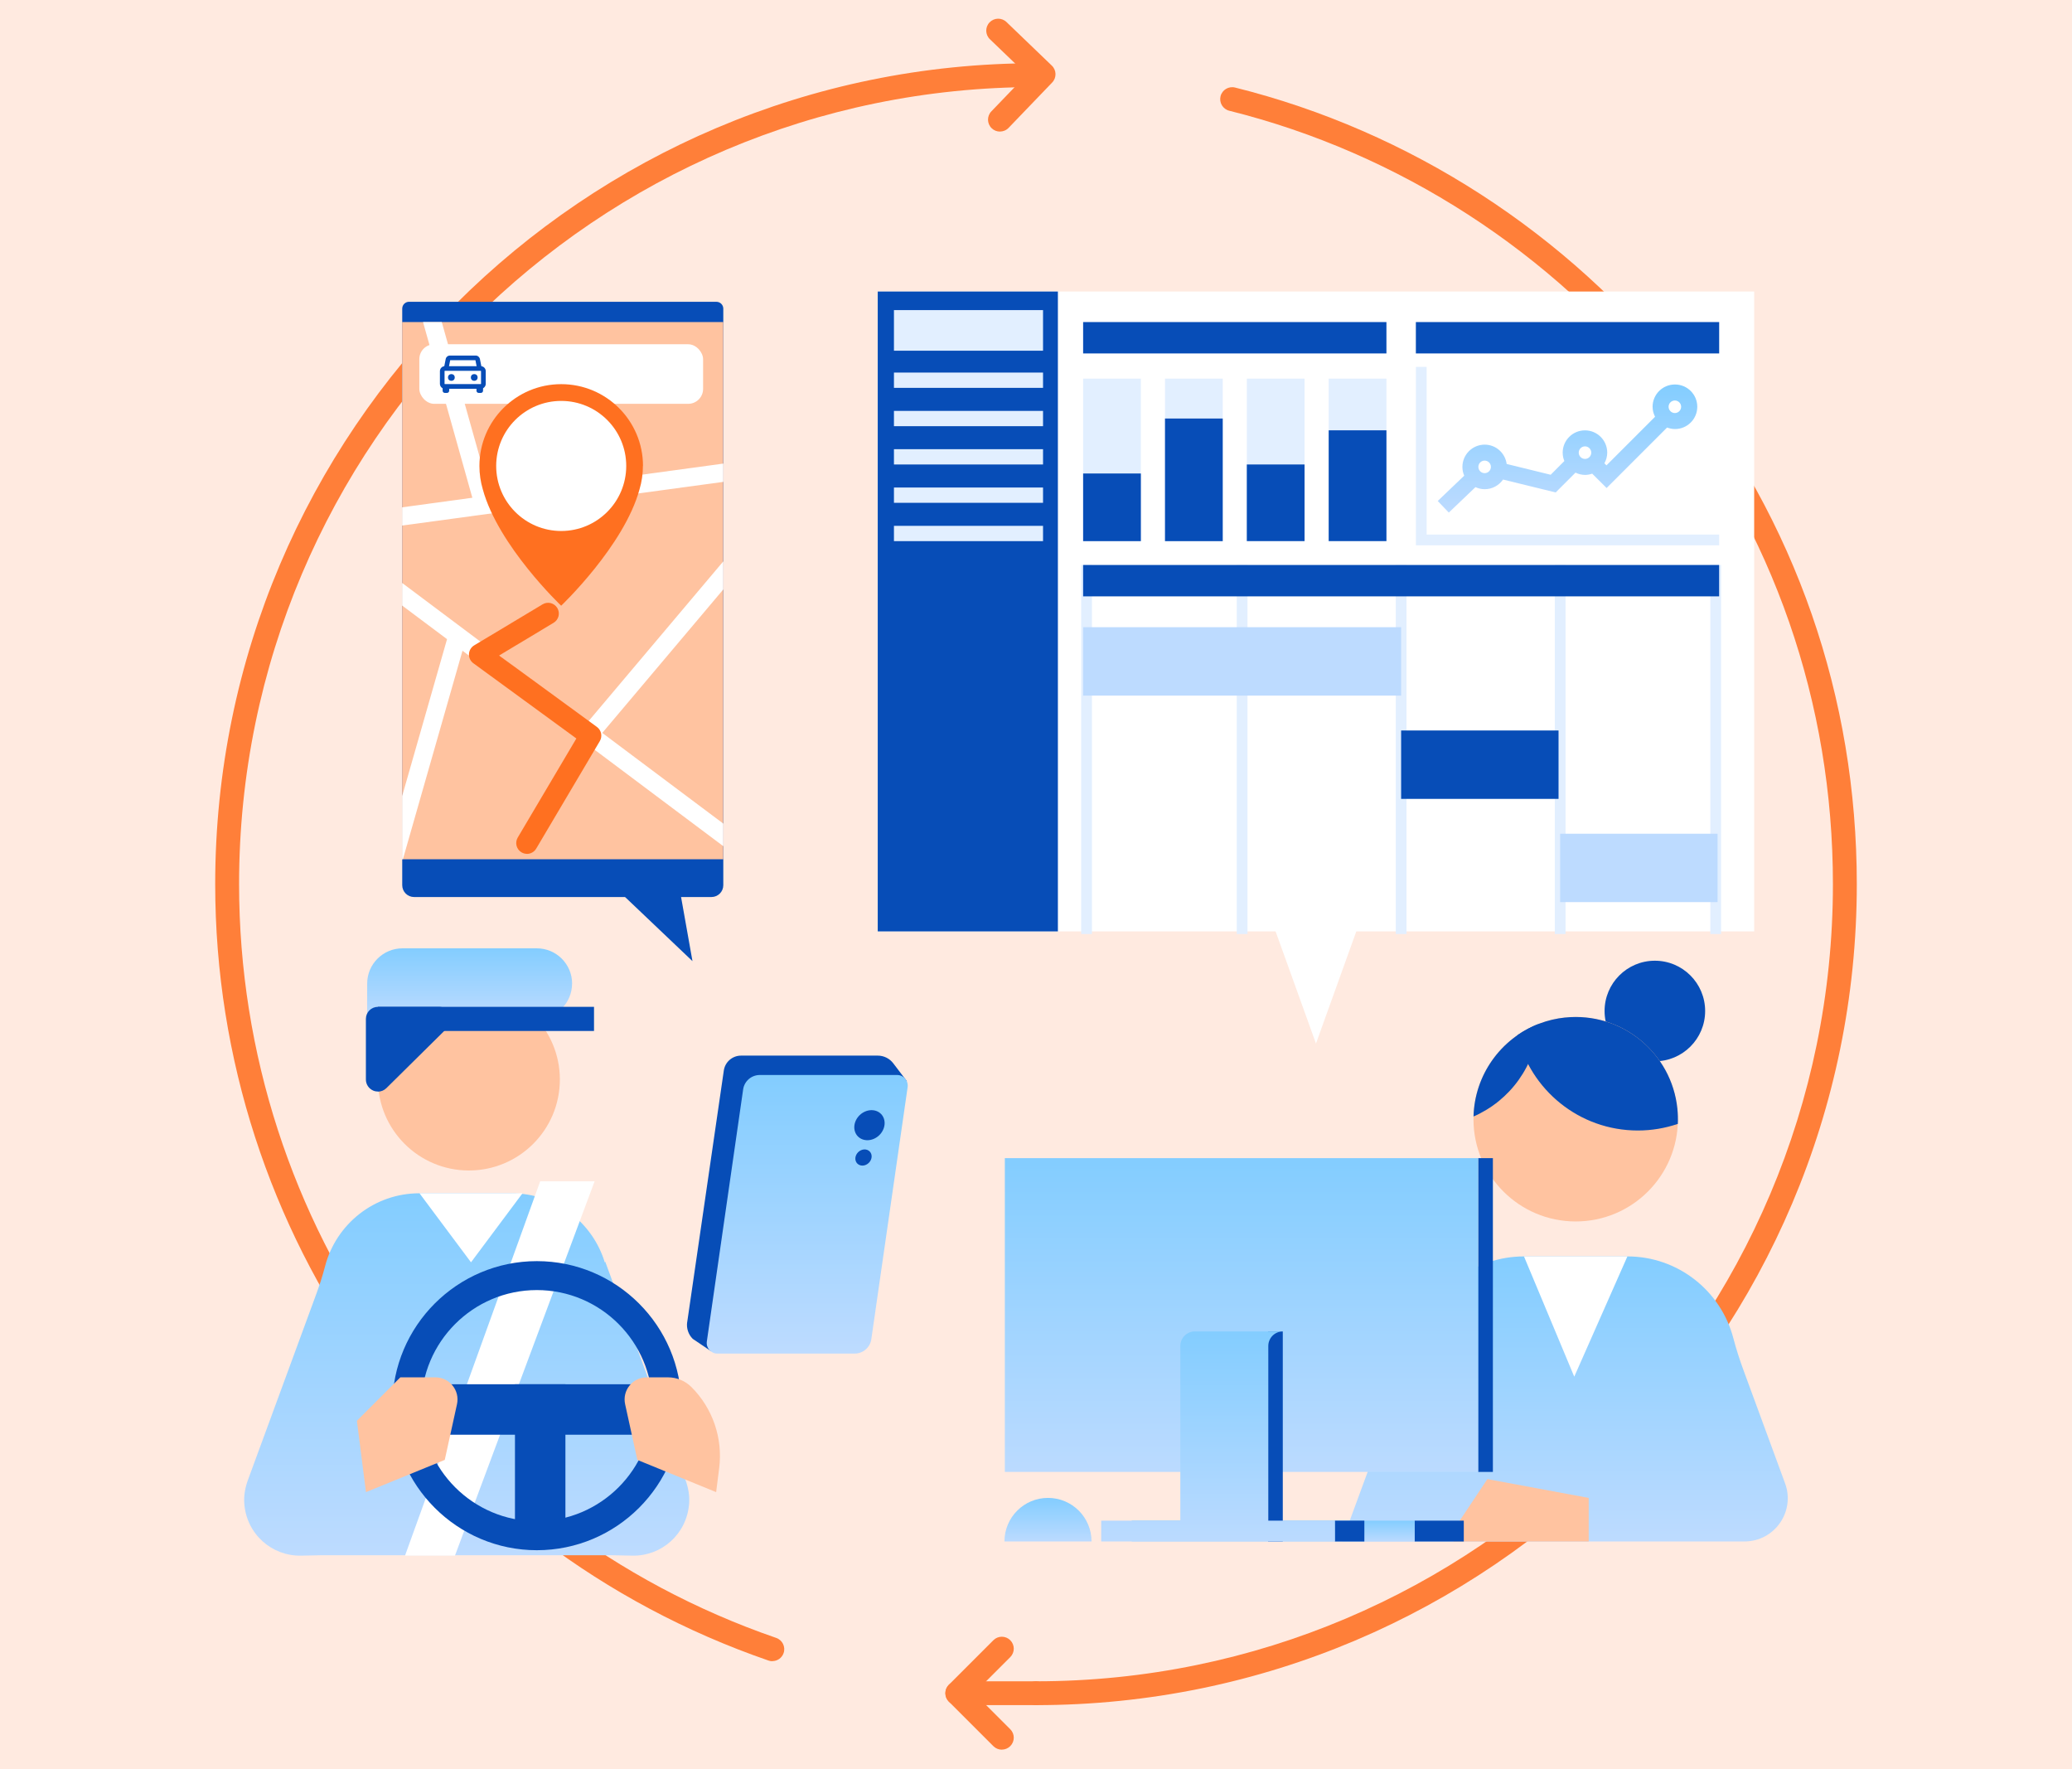 <?xml version="1.0" encoding="UTF-8"?>
<svg id="b" data-name="レイヤー 2" xmlns="http://www.w3.org/2000/svg" xmlns:xlink="http://www.w3.org/1999/xlink" viewBox="0 0 492 420">
  <defs>
    <style>
      .o {
        fill: none;
      }

      .p {
        fill: url(#k);
      }

      .q {
        fill: url(#j);
      }

      .r {
        fill: url(#i);
      }

      .s {
        fill: url(#h);
      }

      .t {
        fill: url(#m);
      }

      .u {
        fill: url(#n);
      }

      .v {
        fill: url(#l);
      }

      .w {
        fill: url(#g);
      }

      .x {
        fill: url(#f);
      }

      .y {
        fill: #e2efff;
      }

      .z {
        fill: #074db7;
      }

      .aa, .ab {
        fill: #fff;
      }

      .ac {
        fill: #ff7020;
      }

      .ad {
        opacity: .25;
      }

      .ae {
        fill: #ffad83;
      }

      .af {
        fill: #bddbff;
      }

      .ag {
        fill: #ffc3a0;
      }

      .ab {
        filter: url(#d);
      }
    </style>
    <filter id="d" data-name="drop-shadow-1" x="91.39" y="73.39" width="84" height="31" filterUnits="userSpaceOnUse">
      <feOffset dx="0" dy="0"/>
      <feGaussianBlur result="e" stdDeviation="2.54"/>
      <feFlood flood-color="#0f0f54" flood-opacity=".1"/>
      <feComposite in2="e" operator="in"/>
      <feComposite in="SourceGraphic"/>
    </filter>
    <linearGradient id="f" data-name="名称未設定グラデーション 13" x1="-6114.26" y1="255.2" x2="-6114.26" y2="321.35" gradientTransform="translate(-5922.57) rotate(-180) scale(1 -1)" gradientUnits="userSpaceOnUse">
      <stop offset="0" stop-color="#83cdff"/>
      <stop offset="1" stop-color="#bddbff"/>
    </linearGradient>
    <linearGradient id="g" data-name="名称未設定グラデーション 13" x1="-314.6" y1="283.28" x2="-314.6" y2="369.32" gradientTransform="translate(425.43)" xlink:href="#f"/>
    <linearGradient id="h" data-name="名称未設定グラデーション 13" x1="111.51" y1="225.14" x2="111.51" y2="241.89" gradientTransform="matrix(1,0,0,1,0,0)" xlink:href="#f"/>
    <linearGradient id="i" data-name="名称未設定グラデーション 13" x1="371.59" y1="298.28" x2="371.59" y2="365.95" gradientTransform="matrix(1,0,0,1,0,0)" xlink:href="#f"/>
    <linearGradient id="j" data-name="名称未設定グラデーション 13" x1="248.84" y1="355.58" x2="248.84" y2="366.28" gradientTransform="matrix(1,0,0,1,0,0)" xlink:href="#f"/>
    <linearGradient id="k" data-name="名称未設定グラデーション 13" x1="302.32" y1="360.99" x2="302.32" y2="366.11" gradientTransform="matrix(1,0,0,1,0,0)" xlink:href="#f"/>
    <linearGradient id="l" data-name="名称未設定グラデーション 13" x1="294.79" y1="274.73" x2="294.79" y2="351.83" gradientTransform="matrix(1,0,0,1,0,0)" xlink:href="#f"/>
    <linearGradient id="m" data-name="名称未設定グラデーション 13" x1="289.22" y1="315.94" x2="289.22" y2="367.55" gradientTransform="matrix(1,0,0,1,0,0)" xlink:href="#f"/>
    <linearGradient id="n" data-name="名称未設定グラデーション 13" x1="372.18" y1="91.28" x2="372.18" y2="121.68" gradientTransform="matrix(1,0,0,1,0,0)" xlink:href="#f"/>
  </defs>
  <g id="c" data-name="レイヤー 1">
    <g>
      <g>
        <path class="ac" d="M246,404.81c-1.57,0-2.83-1.27-2.83-2.83s1.27-2.83,2.83-2.83c104.34,0,189.23-84.89,189.23-189.23,0-43.09-14.11-83.68-40.79-117.38-25.89-32.7-62.31-56.23-102.55-66.25-1.52-.38-2.44-1.92-2.07-3.44.38-1.52,1.92-2.44,3.44-2.07,41.44,10.32,78.95,34.56,105.62,68.23,27.49,34.71,42.02,76.52,42.02,120.9,0,107.47-87.43,194.9-194.9,194.9Z"/>
        <path class="ac" d="M183.39,394.38c-.31,0-.62-.05-.92-.16-78.57-27.08-131.37-101.15-131.37-184.31C51.1,102.44,138.53,15.01,246,15.01c1.57,0,2.83,1.27,2.83,2.83s-1.27,2.83-2.83,2.83c-104.34,0-189.23,84.89-189.23,189.23,0,80.74,51.26,152.66,127.54,178.95,1.48.51,2.27,2.12,1.76,3.6-.4,1.17-1.5,1.91-2.68,1.91Z"/>
        <path class="ac" d="M237.88,415.38c-.73,0-1.45-.28-2-.83l-10.57-10.57c-1.11-1.11-1.11-2.9,0-4.01l10.57-10.57c1.11-1.11,2.9-1.11,4.01,0s1.11,2.9,0,4.01l-8.56,8.56,8.56,8.56c1.11,1.11,1.11,2.9,0,4.01-.55.55-1.28.83-2,.83Z"/>
        <path class="ac" d="M237.44,31.24c-.71,0-1.41-.26-1.96-.79-1.13-1.08-1.17-2.88-.08-4.01l8.39-8.73-8.73-8.39c-1.13-1.08-1.17-2.88-.08-4.01,1.08-1.13,2.88-1.17,4.01-.08l10.77,10.35c1.13,1.08,1.17,2.88.08,4.01l-10.35,10.77c-.56.58-1.3.87-2.04.87Z"/>
        <path class="ac" d="M246,404.81h-18.69c-1.57,0-2.83-1.27-2.83-2.83s1.27-2.83,2.83-2.83h18.69c1.57,0,2.83,1.27,2.83,2.83s-1.27,2.83-2.83,2.83Z"/>
      </g>
      <g class="ad">
        <rect class="ae" width="492" height="420"/>
      </g>
      <path class="z" d="M97.12,71.65h73c.9,0,1.63.73,1.63,1.63v136.87c0,1.55-1.26,2.81-2.81,2.81h-70.62c-1.55,0-2.81-1.26-2.81-2.81V73.27c0-.9.73-1.63,1.63-1.63Z"/>
      <rect class="ag" x="95.49" y="76.46" width="76.25" height="127.53"/>
      <g>
        <polygon class="aa" points="95.49 138.4 95.49 143.76 106.15 151.74 95.49 189 95.49 203.99 95.67 203.99 109.82 154.49 171.75 200.89 171.75 195.53 143.01 174 171.75 139.93 171.75 133.27 139.57 171.42 95.49 138.4"/>
        <polygon class="aa" points="116.46 117.59 104.9 76.46 100.45 76.46 112.16 118.17 95.49 120.44 95.49 124.77 171.75 114.4 171.75 110.06 116.46 117.59"/>
      </g>
      <rect class="ab" x="99.57" y="81.73" width="67.38" height="14.14" rx="3.54" ry="3.54"/>
      <rect class="o" x="95.49" y="76.46" width="76.25" height="127.53"/>
      <g>
        <path class="z" d="M114.16,92.3h-8.52c-.65,0-1.18-.53-1.18-1.18v-3.01c0-.65.53-1.18,1.18-1.18h8.52c.65,0,1.18.53,1.18,1.18v3.01c0,.65-.53,1.18-1.18,1.18ZM105.63,88.04s-.07.03-.07.07v3.01s.03.07.07.07h8.52s.07-.03.07-.07v-3.01s-.03-.07-.07-.07h-8.52Z"/>
        <path class="z" d="M113.3,87.59l-.41-2.08h-5.99l-.41,2.08-1.08-.21.42-2.14c.09-.48.52-.83,1.01-.83h6.11c.49,0,.91.35,1.01.83l.42,2.14-1.08.21Z"/>
        <g>
          <circle class="z" cx="107.18" cy="89.61" r=".8"/>
          <circle class="z" cx="112.61" cy="89.61" r=".8"/>
        </g>
        <g>
          <path class="z" d="M105.09,91.46h1.57v1.3c0,.29-.23.52-.52.52h-.52c-.29,0-.52-.23-.52-.52v-1.3h0Z"/>
          <path class="z" d="M113.13,91.46h1.57v1.3c0,.29-.23.52-.52.52h-.52c-.29,0-.52-.23-.52-.52v-1.3h0Z"/>
        </g>
      </g>
      <g>
        <path class="ac" d="M152.68,110.62c0-10.72-8.69-19.42-19.42-19.42s-19.42,8.69-19.42,19.42c0,1.91.28,3.76.79,5.51,3.65,13.46,18.62,27.67,18.62,27.67h0s0,0,0,0c0,0,14.98-14.22,18.62-27.68.52-1.75.79-3.6.79-5.51Z"/>
        <circle class="aa" cx="133.26" cy="110.62" r="15.44"/>
      </g>
      <path class="ac" d="M125.13,202.71c-.44,0-.89-.12-1.3-.36-1.21-.72-1.61-2.28-.9-3.5l13.93-23.53-24.46-17.86c-.69-.5-1.08-1.32-1.04-2.18.04-.85.5-1.63,1.24-2.07l16.24-9.74c1.21-.73,2.77-.33,3.5.88.72,1.21.33,2.78-.88,3.5l-12.94,7.77,23.22,16.96c1.06.78,1.36,2.23.69,3.36l-15.11,25.53c-.48.8-1.33,1.25-2.2,1.25Z"/>
      <rect class="aa" x="208.42" y="69.21" width="208.11" height="151.91"/>
      <g>
        <g>
          <path class="z" d="M163.18,313.87l8.69-59.71c.29-2.04,2.04-3.55,4.1-3.55h32.46c1.45,0,2.81.68,3.68,1.83l3.22,4.23-5.92,7.44-7.59,52.65h-31.03s-1.97,4.01-1.97,4.01l-4.33-2.92c-1.04-1.04-1.53-2.52-1.32-3.98Z"/>
          <path class="x" d="M170.34,321.35h32.6c1.99,0,3.68-1.46,3.96-3.43l8.62-59.83c.22-1.52-.96-2.88-2.5-2.88h-32.6c-1.99,0-3.68,1.46-3.96,3.43l-8.62,59.83c-.22,1.52.96,2.88,2.5,2.88Z"/>
          <path class="z" d="M209.9,265.62c.58,1.79-.49,3.91-2.39,4.74-1.9.83-3.92.06-4.5-1.73-.58-1.79.49-3.91,2.39-4.74s3.92-.06,4.5,1.73Z"/>
          <path class="z" d="M206.89,273.99c.31.96-.26,2.1-1.28,2.55s-2.1.03-2.42-.93.26-2.1,1.28-2.55,2.1-.03,2.42.93Z"/>
        </g>
        <path class="w" d="M144.62,369.21l5.54.11c6.89.14,12.96-5.09,13.48-12.43.13-1.89-.22-3.78-.88-5.56l-19.05-51.81-.09.22c-2.88-9.52-11.72-16.45-22.18-16.45h-21.85c-10.76,0-19.79,7.35-22.39,17.29-.61,2.34-1.36,4.64-2.2,6.9l-16.12,43.85c-.65,1.78-1.01,3.67-.88,5.56.51,7.34,6.58,12.57,13.48,12.43l4.94-.1h68.2Z"/>
        <polygon class="aa" points="141.19 280.45 128.27 280.45 96.17 369.32 108.03 369.32 141.19 280.45"/>
        <circle class="ag" cx="111.34" cy="256.28" r="21.6"/>
        <rect class="z" x="98.6" y="328.63" width="59.34" height="11.98"/>
        <rect class="z" x="122.28" y="328.63" width="11.98" height="35.96"/>
        <path class="z" d="M127.48,368.03c-18.92,0-34.31-15.39-34.31-34.31s15.39-34.32,34.31-34.32,34.32,15.39,34.32,34.32-15.39,34.31-34.32,34.31ZM127.48,306.27c-15.13,0-27.44,12.31-27.44,27.44s12.31,27.44,27.44,27.44,27.44-12.31,27.44-27.44-12.31-27.44-27.44-27.44Z"/>
        <path class="ag" d="M84.74,337.31l10.32-10.32h8.32c3.36,0,5.86,3.11,5.13,6.39l-2.9,13.21-18.71,7.65-2.15-16.92Z"/>
        <path class="ag" d="M164.2,329.31h0c-1.48-1.48-3.49-2.32-5.59-2.32h-5.04c-3.36,0-5.86,3.11-5.13,6.39l2.9,13.21,18.71,7.65.72-5.7c.9-7.08-1.53-14.18-6.57-19.23Z"/>
        <path class="s" d="M135.84,233.5h0c0,4.63-3.74,8.39-8.38,8.39h-40.29s.02-8.39.02-8.39c0-4.62,3.76-8.36,8.38-8.36h31.9c4.62,0,8.37,3.74,8.38,8.36Z"/>
        <rect class="z" x="89.74" y="239.03" width="51.31" height="5.73"/>
        <g>
          <polygon class="z" points="89.74 241.89 89.74 256.28 104.3 241.89 89.74 241.89"/>
          <path class="z" d="M89.74,259.14c-.37,0-.75-.07-1.1-.22-1.07-.45-1.76-1.49-1.76-2.64v-14.39c0-1.58,1.28-2.86,2.86-2.86h14.56c1.16,0,2.21.7,2.65,1.78.44,1.08.19,2.31-.64,3.13l-14.56,14.39c-.55.54-1.27.83-2.01.83ZM92.61,244.75v4.67l4.72-4.67h-4.72Z"/>
        </g>
        <polygon class="aa" points="111.84 283.28 99.6 283.28 111.84 299.68 124.08 283.28 111.84 283.28"/>
      </g>
      <g>
        <path class="r" d="M414.24,365.95c7.14,0,12.09-7.1,9.63-13.8l-9.81-26.68c-.94-2.55-1.78-5.13-2.47-7.76-2.92-11.18-13.07-19.43-25.16-19.43h-24.56c-11.75,0-21.68,7.79-24.92,18.49l-.1-.25-18.17,49.43h95.56Z"/>
        <polygon class="aa" points="386.43 298.28 373.81 326.83 361.87 298.28 386.43 298.28"/>
        <polygon class="ag" points="377.24 355.61 353.18 351.15 345.84 362.17 345.13 365.95 377.24 365.95 377.24 355.61"/>
        <path class="q" d="M238.51,365.95c0-5.71,4.63-10.34,10.34-10.34s10.34,4.63,10.34,10.34h-20.68Z"/>
        <circle class="z" cx="392.95" cy="240.02" r="11.94"/>
        <g>
          <circle class="ag" cx="374.15" cy="265.71" r="24.27"/>
          <path class="z" d="M371.67,241.56c-4.24.44-8.11,1.94-11.38,4.22,3.07,12.96,14.71,22.61,28.62,22.61,3.32,0,6.51-.56,9.49-1.57.05-1.18.02-2.38-.1-3.59-1.37-13.34-13.29-23.03-26.63-21.66Z"/>
          <path class="z" d="M349.89,265.06c8.64-3.75,14.82-12.1,15.45-21.97-8.99,3.5-15.19,12.12-15.45,21.97Z"/>
        </g>
        <g>
          <rect class="z" x="335.9" y="361.01" width="11.68" height="4.95"/>
          <rect class="p" x="268.74" y="361.01" width="67.16" height="4.95"/>
          <rect class="z" x="350.99" y="274.95" width="3.5" height="74.49"/>
          <rect class="v" x="238.6" y="274.95" width="112.39" height="74.49"/>
          <rect class="z" x="301.1" y="316.09" width="3.5" height="49.86"/>
          <rect class="z" x="316.96" y="361.01" width="7.01" height="4.95"/>
          <path class="t" d="M301.16,361.01v-41.47c0-1.9,1.54-3.45,3.45-3.45h-20.89c-1.9,0-3.45,1.54-3.45,3.45v41.47h-18.79v4.95h55.49v-4.95h-15.8Z"/>
        </g>
      </g>
      <rect class="z" x="208.42" y="69.21" width="42.78" height="151.91"/>
      <rect class="z" x="257.19" y="76.46" width="72.02" height="7.45"/>
      <rect class="z" x="336.2" y="76.46" width="72.02" height="7.45"/>
      <rect class="y" x="212.27" y="73.62" width="35.4" height="9.64"/>
      <rect class="y" x="212.27" y="88.45" width="35.4" height="3.63"/>
      <rect class="y" x="212.27" y="97.55" width="35.4" height="3.63"/>
      <rect class="y" x="212.27" y="106.64" width="35.4" height="3.63"/>
      <rect class="y" x="212.27" y="115.74" width="35.4" height="3.63"/>
      <rect class="y" x="212.27" y="124.84" width="35.4" height="3.63"/>
      <rect class="y" x="256.73" y="134.13" width="2.55" height="87.61"/>
      <rect class="y" x="293.67" y="134.13" width="2.55" height="87.61"/>
      <rect class="y" x="331.43" y="134.13" width="2.55" height="87.61"/>
      <rect class="y" x="369.19" y="134.13" width="2.55" height="87.61"/>
      <rect class="y" x="406.12" y="134.13" width="2.55" height="87.61"/>
      <rect class="z" x="257.19" y="134.13" width="151.02" height="7.45"/>
      <rect class="af" x="257.19" y="148.9" width="75.51" height="16.24"/>
      <rect class="z" x="332.7" y="173.42" width="37.38" height="16.24"/>
      <rect class="af" x="370.46" y="197.93" width="37.38" height="16.24"/>
      <polygon class="y" points="408.22 129.46 336.21 129.46 336.21 87.1 338.76 87.1 338.76 126.91 408.22 126.91 408.22 129.46"/>
      <polygon class="aa" points="312.48 220.3 302.6 220.3 312.48 247.75 322.35 220.3 312.48 220.3"/>
      <polygon class="z" points="145.87 210.53 164.43 228.18 161.29 210.53 145.87 210.53"/>
      <rect class="y" x="257.19" y="89.89" width="13.71" height="38.58"/>
      <rect class="y" x="276.63" y="89.89" width="13.71" height="38.58"/>
      <rect class="y" x="296.06" y="89.89" width="13.71" height="38.58"/>
      <rect class="y" x="315.5" y="89.89" width="13.71" height="38.58"/>
      <rect class="z" x="296.06" y="110.27" width="13.71" height="18.19"/>
      <rect class="z" x="276.63" y="99.36" width="13.71" height="29.11"/>
      <rect class="z" x="257.19" y="112.41" width="13.71" height="16.06"/>
      <rect class="z" x="315.5" y="102.16" width="13.71" height="26.3"/>
      <path class="u" d="M397.7,91.28c-2.92,0-5.29,2.37-5.29,5.29,0,.86.22,1.65.59,2.37l-11.54,11.54-.49-.49c.42-.76.67-1.61.67-2.53,0-2.92-2.37-5.29-5.29-5.29s-5.29,2.37-5.29,5.29c0,.71.14,1.38.4,1.99l-3.25,3.26-10.45-2.56c-.35-2.59-2.54-4.59-5.22-4.59-2.92,0-5.29,2.37-5.29,5.29,0,.74.15,1.44.43,2.08l-6.29,6.01,2.63,2.75,6.33-6.04c.67.31,1.41.49,2.2.49,1.8,0,3.39-.91,4.35-2.29l12.5,3.06,4.7-4.7c.69.33,1.46.54,2.28.54.6,0,1.16-.12,1.69-.3l3.42,3.41,14.36-14.36c.59.22,1.22.36,1.88.36,2.92,0,5.29-2.37,5.29-5.29s-2.37-5.29-5.29-5.29ZM352.53,112.33c-.82,0-1.49-.67-1.49-1.49s.67-1.49,1.49-1.49,1.49.67,1.49,1.49-.67,1.49-1.49,1.49ZM374.87,107.46c0-.82.67-1.49,1.49-1.49s1.49.67,1.49,1.49-.67,1.49-1.49,1.49-1.49-.67-1.49-1.49ZM397.7,98.06c-.82,0-1.49-.67-1.49-1.49s.67-1.49,1.49-1.49,1.49.67,1.49,1.49-.67,1.49-1.49,1.49Z"/>
    </g>
  </g>
</svg>